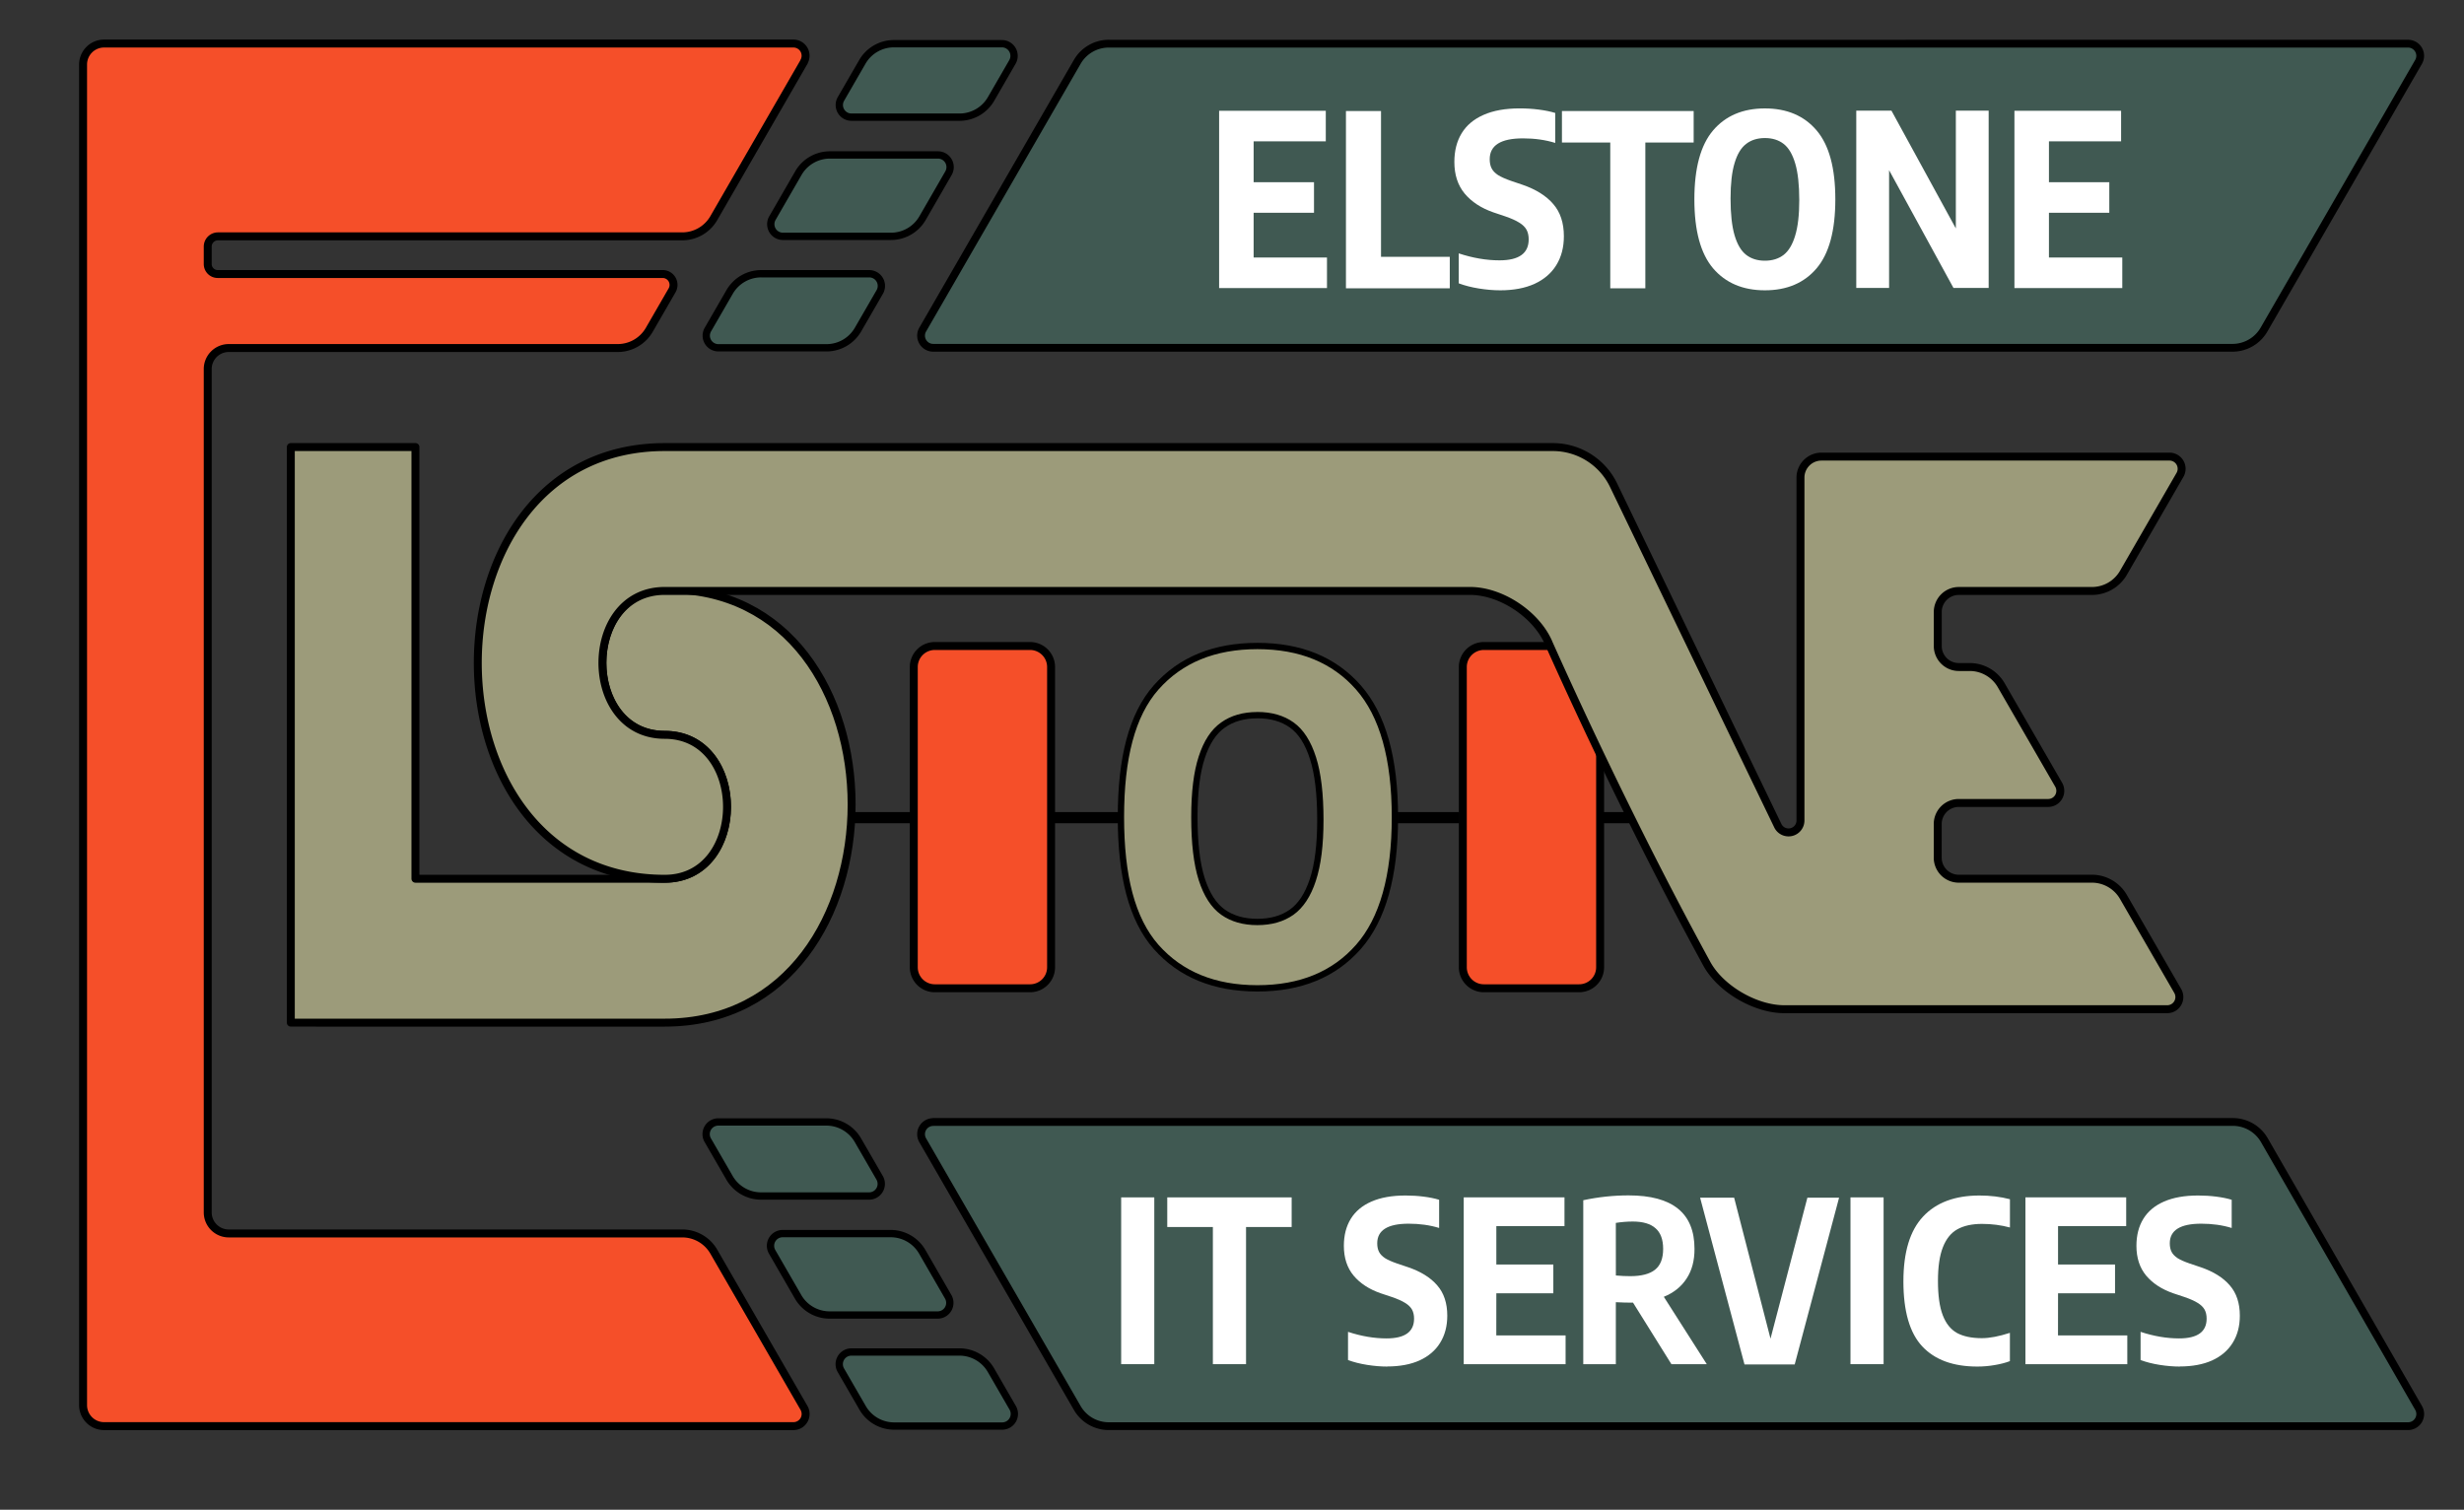 <?xml version="1.0" encoding="UTF-8"?>
<svg width="62.022mm" height="38mm" version="1.1" viewBox="0 0 62.022 38" xmlns="http://www.w3.org/2000/svg">
	<rect x="0" y="0" width="62.022" height="38" fill="#333333" stroke="none"/>
	<g transform="translate(-140.71 -101.6)">
		<g>
			<rect x="175.89" y="122.04" width="1.554" height=".281" stroke-width=".265"/>
			<rect x="167.09" y="122.04" width="1.815" height=".281" stroke-width=".286"/>
			<rect x="162.1" y="122.04" width="1.617" height=".281" stroke-width=".27"/>
			<rect x="181.07" y="122.04" width=".679" height=".281" stroke-width=".175"/>
		</g>
		<g stroke="#000">
			<g transform="translate(104.08 20.664)" fill="#f54f29" stroke-width=".265" aria-label="E">
				<path d="m56.869 82.492-2.272 3.935a.917.917 150 01-.794.458h-11.686a.258.258 135 00-.258.258v.439a.251.251 45 00.251.251h11.2a.274.274 60 01.237.411l-.574.994a.917.917 150 01-.794.458h-9.791a.529.529 135 00-.529.529v21.228a.529.529 45 00.529.529h11.415a.917.917 30 01.794.458l2.271 3.934a.306.306 120 01-.265.458h-17.353a.529.529 45 01-.529-.529v-33.742a.529.529 135 01.529-.529h17.352a.306.306 60 01.265.458z" fill="#f54f29" stroke="#000" stroke-linejoin="round" stroke-width=".2"/>
			</g>
			<path d="m164.2 129.84h32.714a.916.916 30.026 01.793.459l3.882 6.739a.306.306 120.03 01-.265.459h-32.704a.917.917 30 01-.794-.458l-3.891-6.739a.306.306 120 01.265-.458z" fill="#405952" stroke-linejoin="round" stroke-width=".196" style="paint-order:normal"/>
			<path d="m168.62 102.7 32.704-.001a.306.306 60 01.265.458l-3.891 6.739a.917.917 150 01-.794.458h-32.704a.306.306 60 01-.265-.458l3.891-6.739a.917.917 150 01.794-.458z" fill="#405952" stroke-linejoin="round" stroke-width=".196" style="paint-order:normal"/>
		</g>
		<g transform="scale(.995 1.005)" fill="#fff" stroke="#000" stroke-width="0" aria-label="IT SERVICES">
			<path d="m169.78 135.26v-4.177h.838v4.177z"/>
			<path d="m172.1 135.26v-3.435h-1.154v-.742h3.147v.742h-1.154v3.435z"/>
			<path d="m176.51 135.32q-.24 0-.508-.042t-.483-.121v-.706q.505.164.974.164.697 0 .697-.494 0-.133-.051-.226-.051-.093-.172-.167-.121-.076-.339-.15l-.282-.093q-.437-.15-.686-.443-.246-.294-.246-.745 0-.395.175-.677.175-.282.522-.432.35-.152.864-.152.237 0 .457.028.223.028.392.079v.706q-.353-.107-.77-.107-.796 0-.796.491 0 .127.045.214.045.087.152.158.11.068.308.135l.279.093q.483.164.734.454.254.288.254.759 0 .392-.181.68-.178.285-.519.44-.341.152-.821.152z"/>
			<path d="m179.27 134.54h1.753v.72h-2.577v-4.177h2.549v.72h-1.724v.962h1.442v.72h-1.442z"/>
			<path d="m183.7 135.26-.971-1.541h-.071q-.138 0-.364-.011v1.552h-.824v-4.106q.573-.121 1.146-.121.835 0 1.25.333.418.333.418 1.005.003.44-.2.745-.2.305-.576.457l1.087 1.688zm-1.405-2.221q.195.017.361.017.426 0 .629-.161.206-.161.206-.522 0-.35-.192-.516-.189-.169-.576-.169-.212 0-.429.034z"/>
			<path d="m187.14 131.09h.802l-1.123 4.177h-1.27l-1.123-4.177h.861l.92 3.531z"/>
			<path d="m188.23 135.26v-4.177h.838v4.177z"/>
			<path d="m191.44 135.32q-.917 0-1.394-.505-.477-.505-.477-1.628 0-1.098.497-1.623.497-.528 1.428-.528.409 0 .77.093v.708q-.341-.09-.706-.09-.378 0-.624.135-.243.135-.367.452-.124.313-.124.841 0 .545.121.858.121.313.361.446.243.13.627.13.296 0 .711-.133v.708q-.164.062-.387.099-.22.037-.437.037z"/>
			<path d="m193.48 134.54h1.753v.72h-2.577v-4.177h2.549v.72h-1.724v.962h1.442v.72h-1.442z"/>
			<path d="m196.56 135.32q-.24 0-.508-.042-.268-.042-.483-.121v-.706q.505.164.974.164.697 0 .697-.494 0-.133-.051-.226-.051-.093-.172-.167-.121-.076-.339-.15l-.282-.093q-.437-.15-.686-.443-.246-.294-.246-.745 0-.395.175-.677.175-.282.522-.432.35-.152.864-.152.237 0 .457.028.223.028.392.079v.706q-.353-.107-.77-.107-.796 0-.796.491 0 .127.045.214.045.087.152.158.11.068.308.135l.279.093q.483.164.734.454.254.288.254.759 0 .392-.181.68-.178.285-.519.44-.341.152-.821.152z"/>
		</g>
		<g transform="scale(.993 1.007)" fill="#fff" stroke="#000" stroke-width="0" aria-label="ELSTONE ">
			<path d="m173.48 107.33h1.859v.764h-2.734v-4.431h2.704v.764h-1.829v1.021h1.53v.764h-1.53z"/>
			<path d="m175.82 108.1v-4.431h.889v3.644h1.743v.787z"/>
			<path d="m179.73 108.15q-.255 0-.539-.045t-.512-.129v-.749q.536.174 1.033.174.74 0 .74-.524 0-.141-.054-.24-.054-.099-.183-.177-.129-.081-.359-.159l-.299-.099q-.464-.159-.728-.47-.261-.311-.261-.79 0-.419.186-.719.186-.299.554-.458.371-.162.916-.162.252 0 .485.03.237.03.416.084v.749q-.374-.114-.817-.114-.844 0-.844.521 0 .135.048.228.048.093.162.168.117.072.326.144l.296.099q.512.174.779.482.269.305.269.805 0 .416-.192.722-.189.302-.551.467-.362.162-.871.162z"/>
			<path d="m182.52 108.1v-3.644h-1.225v-.787h3.339v.787h-1.225v3.644z"/>
			<path d="m186.44 108.15q-.838 0-1.315-.551-.473-.551-.473-1.722 0-1.171.473-1.722.476-.551 1.315-.551.838 0 1.312.551t.473 1.722q0 1.171-.473 1.722t-1.312.551zm0-.74q.281 0 .473-.144.192-.147.293-.479.105-.335.105-.889 0-.575-.102-.916-.102-.344-.293-.491t-.476-.147q-.284 0-.476.147-.192.144-.293.479-.102.332-.102.886 0 .575.102.919.102.341.293.488t.476.147z"/>
			<path d="m191.28 103.66h.832v4.431h-.892l-1.632-2.943v2.943h-.832v-4.431h.892l1.632 2.943z"/>
			<path d="m193.64 107.33h1.859v.764h-2.734v-4.431h2.704v.764h-1.829v1.021h1.53v.764h-1.53z"/>
		</g>
		<g fill="#405952" stroke="#000" stroke-linejoin="round" stroke-width=".184">
			<path d="m165.93 102.7h-2.72a.917.917 150 00-.794.458l-.539.933a.306.306 60 00.265.458h2.72a.917.917 150 00.794-.458l.539-.933a.306.306 60 00-.265-.458z" style="paint-order:normal"/>
			<path d="m164.32 105.5h-2.72a.917.917 150 00-.794.458l-.654 1.133a.306.306 60 00.265.458h2.72a.917.917 150 00.794-.458l.654-1.133a.306.306 60 00-.265-.458z" style="paint-order:normal"/>
			<path d="m162.59 108.49h-2.72a.917.917 150 00-.794.458l-.548.948a.306.306 60 00.265.458h2.72a.917.917 150 00.794-.458l.548-.948a.306.306 60 00-.265-.458z" style="paint-order:normal"/>
			<path d="m164.86 135.63h-2.72a.306.306 120 00-.265.458l.548.948a.917.917 30 00.794.458h2.72a.306.306 120 00.265-.458l-.548-.948a.917.917 30 00-.794-.458z" style="paint-order:normal"/>
			<path d="m161.51 129.84h-2.72a.306.306 120 00-.265.458l.548.948a.917.917 30 00.794.458h2.72a.306.306 120 00.265-.458l-.548-.948a.917.917 30 00-.794-.458z" style="paint-order:normal"/>
			<path d="m163.13 132.65h-2.72a.306.306 120 00-.265.458l.654 1.133a.917.917 30 00.794.458h2.72a.306.306 120 00.265-.458l-.654-1.133a.917.917 30 00-.794-.458z" style="paint-order:normal"/>
		</g>
		<g stroke="#000" stroke-linejoin="round">
			<path d="m172.36 117.86c-1.084 0-1.934.348-2.55 1.044-.612.696-.885 1.784-.885 3.264 0 1.48.273 2.568.885 3.265.616.696 1.466 1.044 2.55 1.044 1.084 0 1.932-.348 2.544-1.044.612-.696.918-1.785.918-3.265 0-1.48-.306-2.568-.918-3.264-.612-.696-1.46-1.044-2.544-1.044zm0 1.74c.345 0 .634.083.866.249.232.166.41.444.534.834.124.386.185.905.185 1.556 0 .627-.063 1.13-.19 1.51-.123.376-.302.647-.535.813-.232.163-.519.244-.861.244-.345 0-.634-.083-.866-.248-.232-.166-.41-.442-.534-.829-.124-.39-.185-.91-.185-1.56 0-.627.061-1.129.185-1.505.123-.38.301-.651.534-.814.232-.166.521-.249.866-.249z" fill="#9c9b7a" stroke-width=".159" style="paint-order:normal"/>
			<g stroke-width=".2">
				<path d="m164.24 117.86h2.398a.529.529 45 01.529.529v7.557a.529.529 135 01-.529.529h-2.398a.529.529 45 01-.529-.529v-7.557a.529.529 135 01.529-.529z" fill="#f54f29" style="paint-order:normal"/>
				<path d="m148.03 127.34v-14.488c1.726 2e-5 1.411 0 3.137 0v10.866h6.274c2.092 4e-5 2.091-3.622 0-3.622s-2.091-3.622.007-3.657c6.266-.105 6.266 10.901-.007 10.901z" fill="#9c9b7a"/>
				<path d="m178.06 117.86h2.398a.529.529 45 01.529.529v7.557a.529.529 135 01-.529.529h-2.398a.529.529 45 01-.529-.529v-7.557a.529.529 135 01.529-.529z" fill="#f54f29" style="paint-order:normal"/>
				<path d="m179.68 117.76c.76 1.701 2.224 4.861 3.992 8.097.347.635 1.225 1.145 1.951 1.145h9.639a.306.306 120 00.265-.458l-1.368-2.369a.917.917 30 00-.794-.458h-3.351a.529.529 45.003 01-.529-.529l8e-5-.848a.529.529 135 01.529-.529h2.251a.306.306 120 00.265-.458l-1.447-2.506a.917.917 30 00-.794-.458h-.274a.529.529 44.997 01-.529-.529l-8e-5-.856a.529.529 135 01.529-.529h3.351a.917.917 150 00.794-.458l1.424-2.466a.306.306 60 00-.265-.458h-8.76a.529.529 135 00-.529.529l-0 8.628a.3.3 167.12 01-.571.131l-4.133-8.568a1.697 1.697 32.123 00-1.528-.96h-22.356c-6.274 0-6.274 10.866 0 10.866 2.091 0 2.091-3.622 0-3.623-2.091 0-2.091-3.622 0-3.622 5.87 0 13.406 0 20.27 0.0.777 2e-5 1.653.579 1.97 1.288z" fill="#9c9b7a" style="mix-blend-mode:normal;paint-order:normal"/>
			</g>
		</g>
	</g>
</svg>

